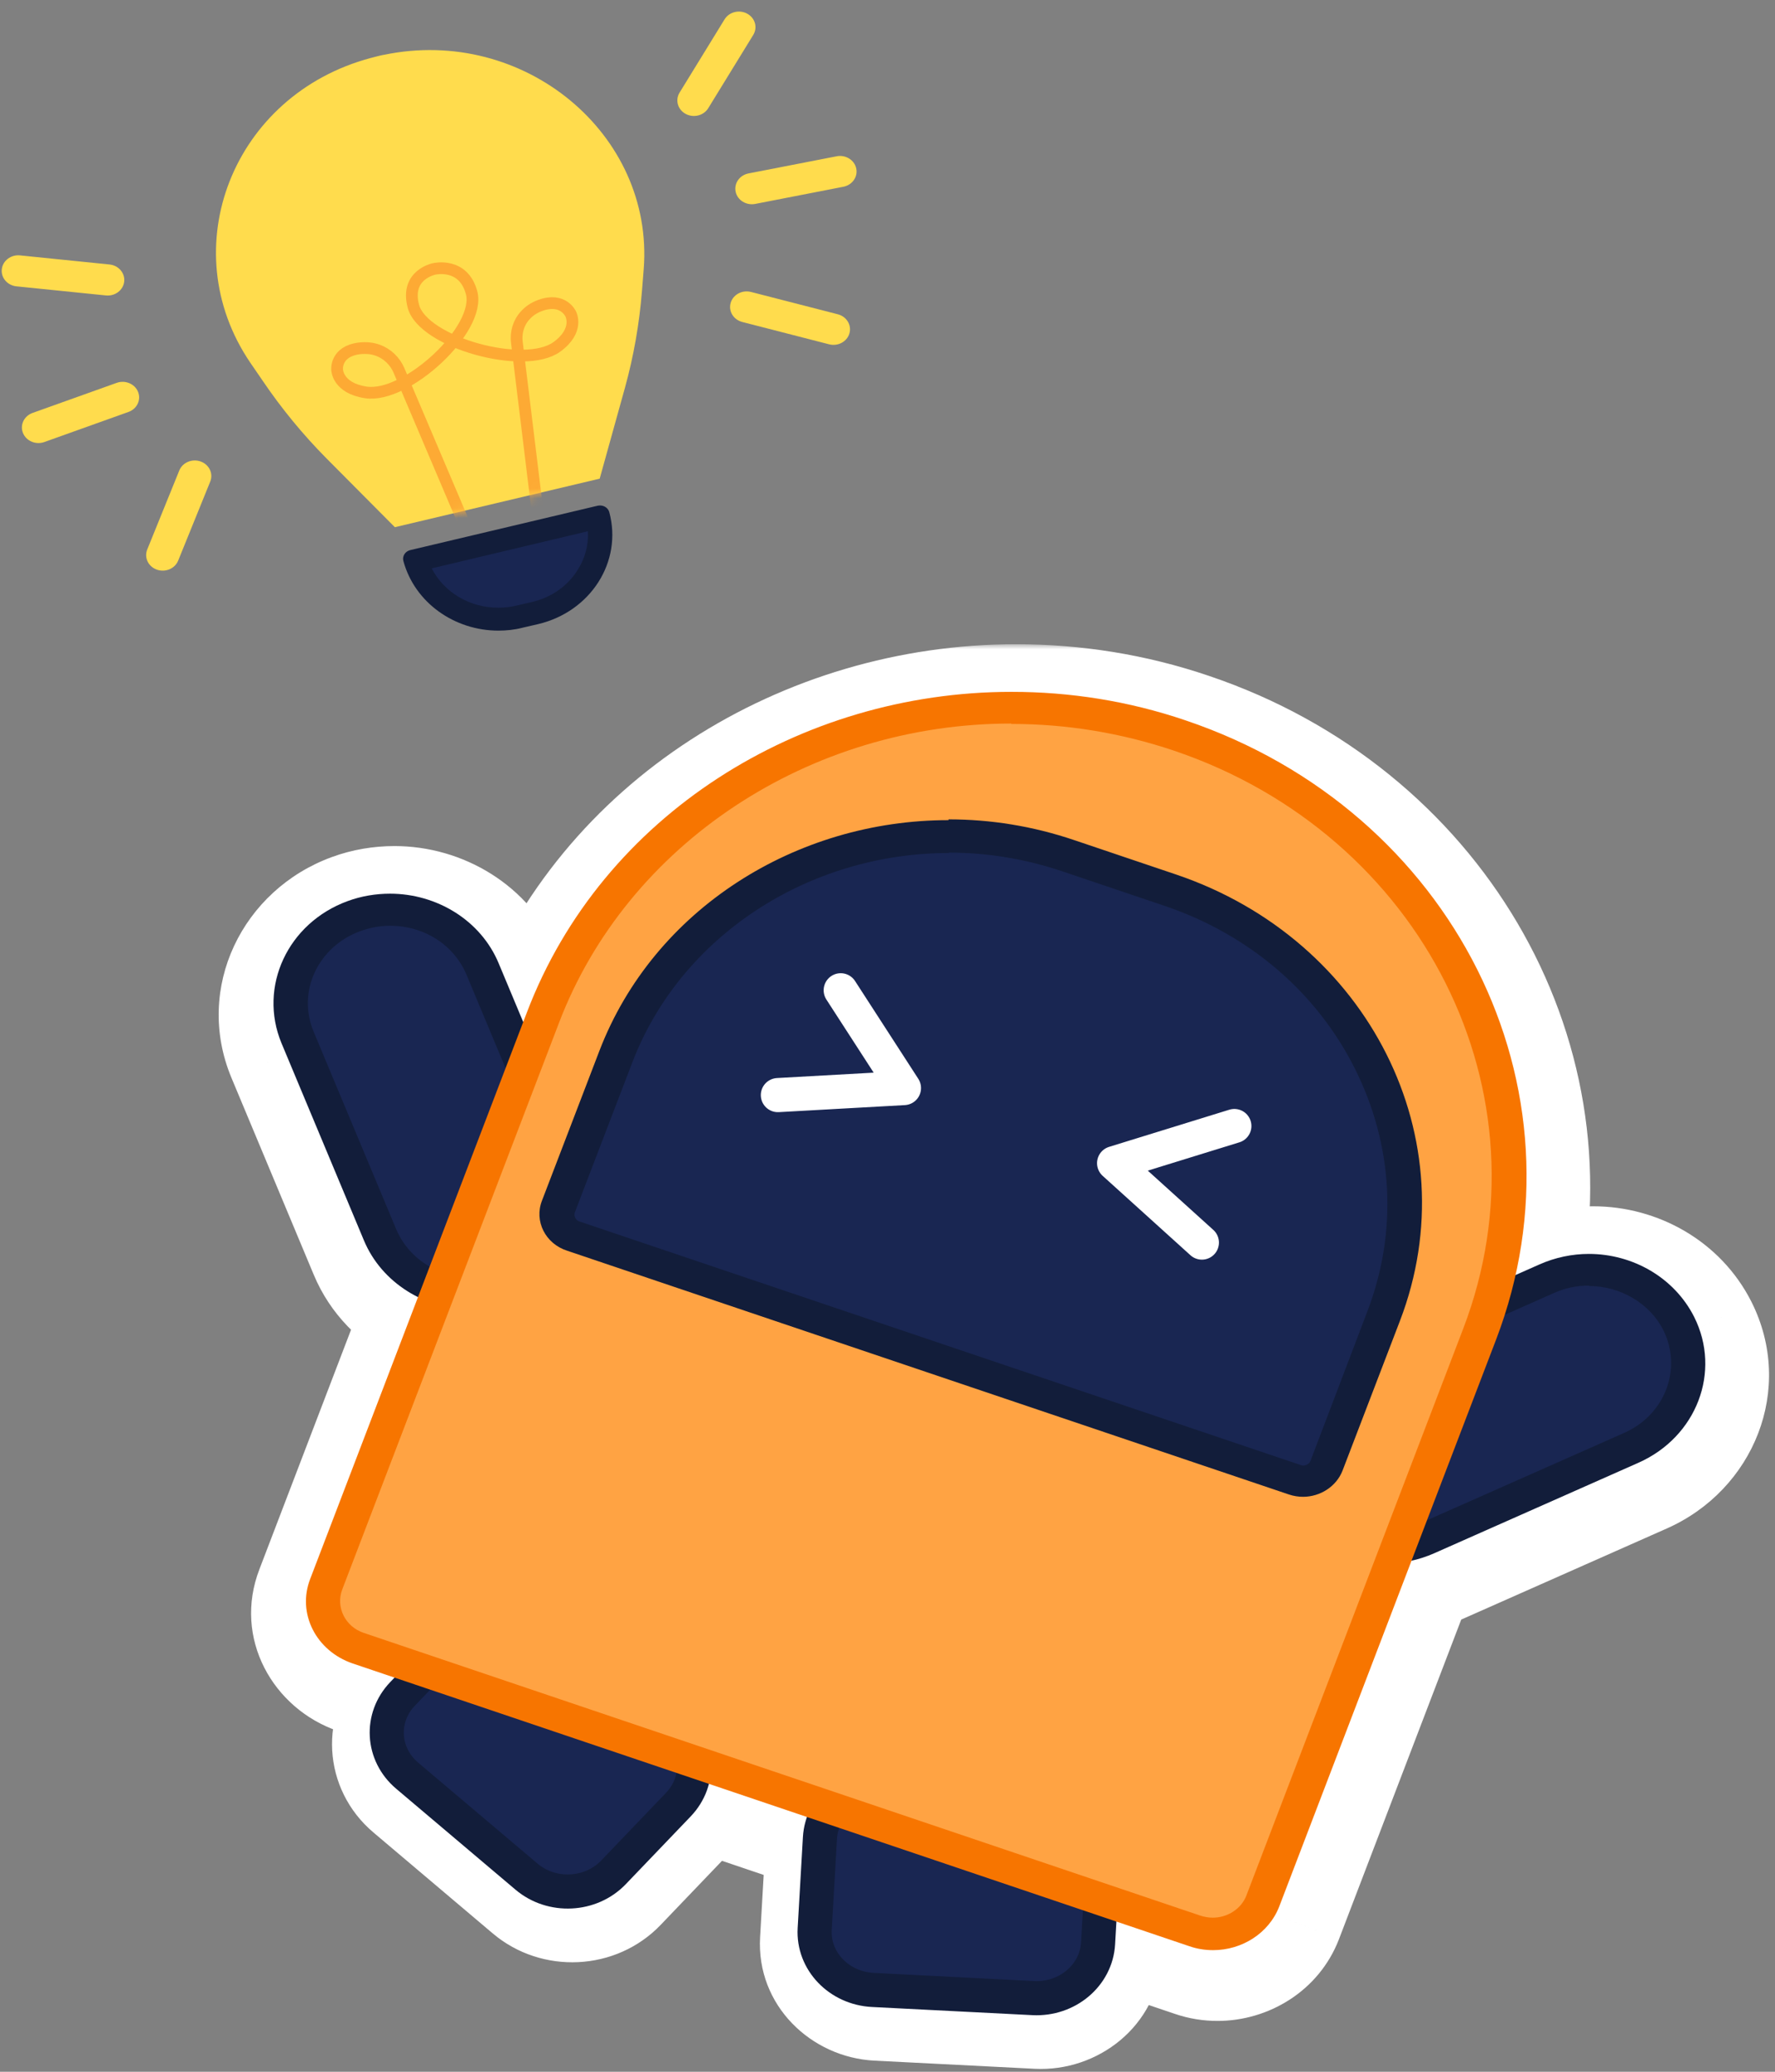 <svg width="180" height="210" viewBox="0 0 180 210" fill="none" xmlns="http://www.w3.org/2000/svg"><rect x="0" y="0" width="180" height="210" fill="#808080" stroke="none"/><path d="M38.916 5.561C53.146 2.592 66.339 13.617 65.278 27.278L65.101 29.5C64.836 32.822 64.261 36.102 63.377 39.3L60.814 48.518L40.042 53.439L33.126 46.483C30.717 44.054 28.552 41.417 26.651 38.614L25.37 36.746C17.525 25.181 23.58 9.61 37.612 5.873C37.833 5.81 38.032 5.769 38.253 5.707C38.474 5.644 38.695 5.603 38.894 5.561H38.916Z" fill="#FFDC4D"/><path d="M50.539 62.781C46.65 62.781 43.247 60.352 42.164 56.843L60.66 52.462C61.676 56.76 58.848 61.078 54.273 62.158L52.66 62.532C51.953 62.698 51.246 62.781 50.517 62.781H50.539Z" fill="#192652"/><path d="M59.622 53.874C59.689 55.244 59.335 56.594 58.562 57.798C57.545 59.418 55.91 60.559 53.965 61.016L52.352 61.39C51.756 61.535 51.137 61.598 50.518 61.598C47.601 61.598 45.016 60.02 43.778 57.611L59.6 53.853M60.86 51.237C60.86 51.237 60.705 51.237 60.617 51.258L41.591 55.763C41.083 55.888 40.773 56.386 40.906 56.864C42.055 61.099 46.099 63.923 50.54 63.923C51.336 63.923 52.175 63.84 52.971 63.632L54.584 63.259C59.91 61.992 63.136 56.926 61.788 51.922C61.678 51.507 61.28 51.237 60.86 51.237Z" fill="#121D3A"/><mask id="mask0_5321_10158" style="mask-type:luminance" maskUnits="userSpaceOnUse" x="21" y="5" width="45" height="49"><path d="M38.916 5.559C53.146 2.59 66.339 13.615 65.278 27.276L65.101 29.498C64.836 32.82 64.261 36.1 63.377 39.298L60.814 48.516L40.042 53.437L33.126 46.481C30.717 44.052 28.552 41.416 26.651 38.613L25.37 36.744C17.525 25.18 23.58 9.608 37.612 5.871C37.833 5.808 38.032 5.767 38.253 5.705C38.474 5.642 38.695 5.601 38.894 5.559H38.916Z" fill="white"/></mask><g mask="url(#mask0_5321_10158)"><path d="M48.087 55.472L40.463 37.554C40.065 36.62 39.292 35.852 38.298 35.499C37.789 35.312 37.171 35.229 36.441 35.312C33.989 35.623 34.188 37.471 34.188 37.471C34.188 37.471 34.209 39.34 37.104 39.776C41.236 40.399 48.816 33.34 47.822 29.665C46.982 26.55 44.043 27.256 44.043 27.256C44.043 27.256 41.06 27.817 41.922 31.056C42.916 34.71 53.147 37.554 56.462 35.167C58.782 33.485 57.876 31.824 57.876 31.824C57.876 31.824 57.125 30.121 54.804 30.952C54.119 31.201 53.633 31.554 53.28 31.948C52.573 32.696 52.285 33.734 52.418 34.731L54.76 53.915" stroke="#FDAA34" stroke-width="1.19" stroke-miterlimit="10"/></g><path d="M84.843 15.841L75.906 17.579C74.998 17.756 74.414 18.591 74.602 19.445C74.79 20.298 75.679 20.846 76.587 20.67L85.524 18.931C86.432 18.754 87.016 17.919 86.828 17.066C86.64 16.212 85.751 15.664 84.843 15.841Z" fill="#FFDC4D"/><path d="M73.477 1.962L68.914 9.388C68.45 10.143 68.725 11.108 69.529 11.544C70.332 11.98 71.359 11.721 71.823 10.966L76.386 3.54C76.85 2.786 76.575 1.821 75.771 1.385C74.968 0.949 73.941 1.208 73.477 1.962Z" fill="#FFDC4D"/><path d="M84.962 31.856L76.159 29.593C75.264 29.363 74.341 29.858 74.096 30.699C73.851 31.539 74.378 32.407 75.273 32.637L84.076 34.9C84.97 35.13 85.894 34.635 86.139 33.794C86.383 32.954 85.856 32.086 84.962 31.856Z" fill="#FFDC4D"/><path d="M4.498 44.806L13.028 41.756C13.895 41.447 14.33 40.535 14.001 39.721C13.671 38.906 12.7 38.497 11.834 38.807L3.304 41.856C2.437 42.166 2.002 43.077 2.331 43.892C2.661 44.706 3.631 45.115 4.498 44.806Z" fill="#FFDC4D"/><path d="M18.068 56.826L21.32 48.814C21.65 48 21.215 47.088 20.349 46.778C19.482 46.467 18.512 46.876 18.181 47.69L14.93 55.702C14.6 56.517 15.034 57.428 15.901 57.739C16.767 58.049 17.738 57.641 18.068 56.826Z" fill="#FFDC4D"/><path d="M1.671 29.025L10.744 29.947C11.666 30.04 12.495 29.414 12.595 28.547C12.694 27.681 12.027 26.903 11.105 26.809L2.032 25.887C1.11 25.794 0.282 26.42 0.182 27.287C0.082 28.153 0.749 28.931 1.671 29.025Z" fill="#FFDC4D"/><mask id="path-12-outside-1_5321_10158" maskUnits="userSpaceOnUse" x="21.186" y="65.302" width="159" height="145" fill="black"><rect fill="white" x="21.186" y="65.302" width="159" height="145"/><path fill-rule="evenodd" clip-rule="evenodd" d="M53.891 103.773C61.529 83.751 81.615 71.302 103.009 71.302H103.051C108.916 71.302 114.866 72.214 120.689 74.197C145.516 82.576 159.426 106.823 154.144 130.414L156.557 129.345C158.16 128.631 159.89 128.274 161.578 128.274C166.009 128.274 170.228 130.653 172.254 134.658C175.039 140.208 172.507 146.829 166.6 149.446L145.923 158.604C145.167 158.941 144.384 159.198 143.589 159.375L130.184 194.406C129.129 197.142 126.386 198.847 123.474 198.847C122.672 198.847 121.871 198.728 121.069 198.45L111.967 195.376L111.806 198.165C111.62 201.401 108.677 203.882 105.233 203.707L88.968 202.879C85.524 202.704 82.884 199.939 83.07 196.703L83.602 187.479C83.633 186.929 83.745 186.4 83.925 185.903L70.699 181.436C70.475 182.394 69.991 183.313 69.242 184.095L62.664 190.961C60.357 193.37 56.408 193.565 53.844 191.397L41.738 181.158C39.175 178.99 38.967 175.28 41.274 172.872L42.27 171.832L36.21 169.786C32.497 168.517 30.556 164.711 31.906 161.222L42.839 132.654C40.413 131.452 38.418 129.459 37.348 126.887L28.993 106.905C26.63 101.196 29.626 94.733 35.703 92.513C37.095 91.998 38.572 91.76 40.007 91.76C44.733 91.76 49.206 94.456 51.02 98.817L53.509 104.77L53.891 103.773Z"/></mask><path fill-rule="evenodd" clip-rule="evenodd" d="M53.891 103.773C61.529 83.751 81.615 71.302 103.009 71.302H103.051C108.916 71.302 114.866 72.214 120.689 74.197C145.516 82.576 159.426 106.823 154.144 130.414L156.557 129.345C158.16 128.631 159.89 128.274 161.578 128.274C166.009 128.274 170.228 130.653 172.254 134.658C175.039 140.208 172.507 146.829 166.6 149.446L145.923 158.604C145.167 158.941 144.384 159.198 143.589 159.375L130.184 194.406C129.129 197.142 126.386 198.847 123.474 198.847C122.672 198.847 121.871 198.728 121.069 198.45L111.967 195.376L111.806 198.165C111.62 201.401 108.677 203.882 105.233 203.707L88.968 202.879C85.524 202.704 82.884 199.939 83.07 196.703L83.602 187.479C83.633 186.929 83.745 186.4 83.925 185.903L70.699 181.436C70.475 182.394 69.991 183.313 69.242 184.095L62.664 190.961C60.357 193.37 56.408 193.565 53.844 191.397L41.738 181.158C39.175 178.99 38.967 175.28 41.274 172.872L42.27 171.832L36.21 169.786C32.497 168.517 30.556 164.711 31.906 161.222L42.839 132.654C40.413 131.452 38.418 129.459 37.348 126.887L28.993 106.905C26.63 101.196 29.626 94.733 35.703 92.513C37.095 91.998 38.572 91.76 40.007 91.76C44.733 91.76 49.206 94.456 51.02 98.817L53.509 104.77L53.891 103.773Z" fill="white"/><path d="M53.891 103.773L59.495 105.918L59.497 105.912L53.891 103.773ZM120.689 74.197L118.756 79.876C118.76 79.878 118.765 79.88 118.77 79.881L120.689 74.197ZM154.144 130.414L148.289 129.103C147.794 131.314 148.586 133.615 150.338 135.052C152.09 136.489 154.502 136.817 156.574 135.899L154.144 130.414ZM156.557 129.345L158.986 134.831L158.996 134.826L156.557 129.345ZM172.254 134.658L177.617 131.967C177.614 131.961 177.611 131.955 177.608 131.949L172.254 134.658ZM166.6 149.446L169.029 154.932L166.6 149.446ZM145.923 158.604L143.493 153.118L143.483 153.123L145.923 158.604ZM143.589 159.375L142.278 153.52C140.316 153.96 138.704 155.353 137.986 157.231L143.589 159.375ZM130.184 194.406L135.782 196.565C135.784 196.56 135.785 196.556 135.787 196.551L130.184 194.406ZM121.069 198.45L123.032 192.78C123.017 192.776 123.003 192.771 122.989 192.766L121.069 198.45ZM111.967 195.376L113.887 189.691C112.114 189.092 110.162 189.355 108.611 190.403C107.059 191.45 106.085 193.162 105.977 195.031L111.967 195.376ZM111.806 198.165L105.816 197.82V197.82L111.806 198.165ZM105.233 203.707L104.928 209.699H104.928L105.233 203.707ZM88.968 202.879L89.273 196.887H89.273L88.968 202.879ZM83.07 196.703L77.08 196.358L83.07 196.703ZM83.602 187.479L77.612 187.133L77.612 187.133L83.602 187.479ZM83.925 185.903L89.567 187.945C90.116 186.428 90.031 184.753 89.33 183.3C88.63 181.846 87.374 180.735 85.845 180.219L83.925 185.903ZM70.699 181.436L72.619 175.751C71.017 175.21 69.261 175.37 67.783 176.192C66.305 177.014 65.243 178.421 64.857 180.068L70.699 181.436ZM69.242 184.095L73.575 188.245L73.575 188.245L69.242 184.095ZM62.664 190.961L58.332 186.81L62.664 190.961ZM53.844 191.397L49.97 195.978L53.844 191.397ZM41.738 181.158L45.613 176.577L41.738 181.158ZM41.274 172.872L36.942 168.721H36.942L41.274 172.872ZM42.27 171.832L46.603 175.983C48.022 174.501 48.586 172.396 48.097 170.403C47.608 168.41 46.134 166.805 44.19 166.148L42.27 171.832ZM36.21 169.786L34.27 175.463C34.277 175.466 34.284 175.468 34.29 175.47L36.21 169.786ZM31.906 161.222L37.502 163.387C37.505 163.38 37.507 163.373 37.51 163.366L31.906 161.222ZM42.839 132.654L48.442 134.798C49.548 131.909 48.275 128.652 45.503 127.278L42.839 132.654ZM37.348 126.887L42.888 124.582L42.884 124.573L37.348 126.887ZM28.993 106.905L23.45 109.2C23.452 109.206 23.455 109.213 23.458 109.22L28.993 106.905ZM35.703 92.513L37.762 98.149C37.77 98.146 37.778 98.143 37.785 98.14L35.703 92.513ZM51.02 98.817L45.481 101.122L45.485 101.132L51.02 98.817ZM53.509 104.77L47.974 107.085C48.92 109.348 51.148 110.807 53.601 110.769C56.054 110.732 58.236 109.205 59.113 106.915L53.509 104.77ZM103.009 65.302C79.398 65.302 56.903 79.044 48.285 101.635L59.497 105.912C66.154 88.459 83.831 77.302 103.009 77.302V65.302ZM103.051 65.302H103.009V77.302H103.051V65.302ZM122.623 68.517C116.146 66.312 109.54 65.302 103.051 65.302V77.302C108.292 77.302 113.586 78.117 118.756 79.876L122.623 68.517ZM159.999 131.724C165.997 104.935 150.142 77.805 122.608 68.512L118.77 79.881C140.89 87.348 152.855 108.71 148.289 129.103L159.999 131.724ZM154.127 123.859L151.714 124.928L156.574 135.899L158.986 134.831L154.127 123.859ZM161.578 122.274C159.058 122.274 156.496 122.804 154.117 123.863L158.996 134.826C159.824 134.458 160.722 134.274 161.578 134.274V122.274ZM177.608 131.949C174.48 125.765 168.085 122.274 161.578 122.274V134.274C163.933 134.274 165.977 135.541 166.9 137.366L177.608 131.949ZM169.029 154.932C177.847 151.026 182.046 140.794 177.617 131.967L166.891 137.348C168.032 139.622 167.167 142.632 164.17 143.96L169.029 154.932ZM148.353 164.09L169.029 154.932L164.17 143.96L143.493 153.118L148.353 164.09ZM144.9 165.231C146.075 164.967 147.237 164.587 148.363 164.086L143.483 153.123C143.097 153.295 142.692 153.428 142.278 153.52L144.9 165.231ZM135.787 196.551L149.193 161.52L137.986 157.231L124.58 192.262L135.787 196.551ZM123.474 204.847C128.621 204.847 133.749 201.837 135.782 196.565L124.585 192.248C124.544 192.356 124.453 192.493 124.255 192.622C124.046 192.758 123.768 192.847 123.474 192.847V204.847ZM119.106 204.12C120.594 204.635 122.065 204.847 123.474 204.847V192.847C123.28 192.847 123.148 192.821 123.032 192.78L119.106 204.12ZM110.047 201.06L119.149 204.135L122.989 192.766L113.887 189.691L110.047 201.06ZM117.797 198.51L117.957 195.721L105.977 195.031L105.816 197.82L117.797 198.51ZM104.928 209.699C111.314 210.024 117.401 205.38 117.797 198.51L105.816 197.82C105.82 197.758 105.839 197.697 105.861 197.654C105.881 197.616 105.892 197.613 105.874 197.628C105.835 197.661 105.725 197.724 105.538 197.715L104.928 209.699ZM88.663 208.872L104.928 209.699L105.538 197.715L89.273 196.887L88.663 208.872ZM77.08 196.358C76.682 203.265 82.253 208.545 88.663 208.872L89.273 196.887C89.087 196.878 89.008 196.807 88.997 196.795C88.992 196.79 89.011 196.807 89.03 196.859C89.052 196.916 89.064 196.986 89.06 197.048L77.08 196.358ZM77.612 187.133L77.08 196.358L89.06 197.048L89.592 187.824L77.612 187.133ZM78.283 183.861C77.909 184.895 77.677 185.994 77.612 187.133L89.592 187.824C89.59 187.863 89.581 187.906 89.567 187.945L78.283 183.861ZM68.779 187.12L82.005 191.588L85.845 180.219L72.619 175.751L68.779 187.12ZM73.575 188.245C75.066 186.689 76.072 184.809 76.541 182.804L64.857 180.068C64.867 180.028 64.88 179.995 64.894 179.97C64.907 179.945 64.916 179.937 64.909 179.944L73.575 188.245ZM66.997 195.112L73.575 188.245L64.909 179.944L58.332 186.81L66.997 195.112ZM49.97 195.978C54.928 200.171 62.474 199.833 66.997 195.112L58.332 186.81C58.319 186.823 58.239 186.893 58.054 186.902C57.869 186.911 57.76 186.85 57.719 186.815L49.97 195.978ZM37.864 185.74L49.97 195.978L57.719 186.815L45.613 176.577L37.864 185.74ZM36.942 168.721C32.213 173.657 32.689 181.364 37.864 185.74L45.613 176.577C45.591 176.559 45.608 176.567 45.63 176.612C45.651 176.654 45.667 176.708 45.67 176.77C45.674 176.832 45.664 176.894 45.644 176.949C45.623 177.007 45.599 177.031 45.607 177.022L36.942 168.721ZM37.937 167.682L36.942 168.721L45.607 177.022L46.603 175.983L37.937 167.682ZM34.29 175.47L40.35 177.517L44.19 166.148L38.13 164.101L34.29 175.47ZM26.311 159.056C23.601 166.056 27.68 173.212 34.27 175.463L38.15 164.108C37.744 163.969 37.574 163.748 37.516 163.632C37.485 163.571 37.478 163.529 37.477 163.507C37.476 163.491 37.475 163.456 37.502 163.387L26.311 159.056ZM37.235 130.51L26.302 159.077L37.51 163.366L48.442 134.798L37.235 130.51ZM31.809 129.192C33.483 133.216 36.567 136.242 40.174 138.03L45.503 127.278C44.259 126.661 43.354 125.702 42.888 124.582L31.809 129.192ZM23.458 109.22L31.813 129.202L42.884 124.573L34.529 104.59L23.458 109.22ZM33.644 86.878C24.598 90.183 19.687 100.109 23.45 109.2L34.537 104.61C33.574 102.282 34.655 99.284 37.762 98.149L33.644 86.878ZM40.007 85.76C37.923 85.76 35.735 86.103 33.62 86.886L37.785 98.14C38.456 97.892 39.221 97.76 40.007 97.76V85.76ZM56.56 96.512C53.72 89.685 46.899 85.76 40.007 85.76V97.76C42.567 97.76 44.692 99.226 45.481 101.122L56.56 96.512ZM59.045 102.456L56.556 96.502L45.485 101.132L47.974 107.085L59.045 102.456ZM48.287 101.629L47.906 102.626L59.113 106.915L59.495 105.918L48.287 101.629Z" fill="white" mask="url(#path-12-outside-1_5321_10158)"/><path d="M47.868 131.147C43.691 131.147 40.02 128.768 38.501 125.121L30.145 105.138C28.12 100.262 30.694 94.79 35.842 92.848C37.024 92.412 38.247 92.174 39.513 92.174C43.691 92.174 47.362 94.553 48.881 98.2L57.236 118.182C59.261 123.059 56.688 128.53 51.539 130.473C50.358 130.909 49.134 131.147 47.868 131.147Z" fill="#192652"/><path d="M39.556 93.837C43.016 93.837 46.054 95.78 47.32 98.832L55.675 118.815C56.477 120.757 56.434 122.898 55.548 124.801C54.662 126.704 53.017 128.211 50.949 128.964C49.978 129.321 48.966 129.519 47.911 129.519C44.45 129.519 41.412 127.577 40.146 124.524L31.791 104.542C30.99 102.599 31.032 100.458 31.918 98.555C32.804 96.652 34.45 95.145 36.517 94.392C37.488 94.035 38.501 93.837 39.556 93.837ZM39.556 90.586C38.121 90.586 36.644 90.824 35.252 91.339C29.175 93.559 26.179 100.022 28.542 105.731L36.897 125.713C38.712 130.074 43.185 132.77 47.911 132.77C49.345 132.77 50.822 132.533 52.215 132.017C58.291 129.797 61.287 123.334 58.924 117.625L50.569 97.643C48.755 93.282 44.282 90.586 39.556 90.586Z" fill="#121D3A"/><path d="M140.449 156.835C136.567 156.835 132.98 154.694 131.334 151.404C130.195 149.104 130.068 146.527 130.955 144.148C131.883 141.769 133.697 139.866 136.145 138.796L156.821 129.637C158.172 129.043 159.606 128.726 161.126 128.726C165.008 128.726 168.594 130.867 170.24 134.157C172.603 138.875 170.451 144.545 165.43 146.765L144.753 155.923C143.403 156.518 141.968 156.835 140.449 156.835Z" fill="#192652"/><path d="M161.125 130.352C164.332 130.352 167.328 132.136 168.678 134.832C170.619 138.757 168.847 143.435 164.669 145.259L143.993 154.417C142.854 154.933 141.672 155.171 140.448 155.171C137.241 155.171 134.245 153.387 132.895 150.651C130.954 146.726 132.726 142.048 136.904 140.224L157.58 131.065C158.72 130.55 159.901 130.312 161.125 130.312M161.125 127.101C159.437 127.101 157.707 127.457 156.103 128.171L135.427 137.33C129.519 139.946 126.987 146.567 129.772 152.118C131.798 156.122 136.018 158.501 140.448 158.501C142.136 158.501 143.866 158.144 145.47 157.431L166.146 148.272C172.054 145.655 174.586 139.034 171.801 133.484C169.775 129.479 165.556 127.101 161.125 127.101Z" fill="#121D3A"/><path d="M41.287 179.985L53.393 190.223C55.957 192.391 59.906 192.196 62.213 189.787L68.791 182.921C71.098 180.512 70.891 176.802 68.327 174.634L56.221 164.396C53.657 162.228 49.708 162.423 47.401 164.832L40.823 171.698C38.516 174.107 38.723 177.817 41.287 179.985Z" fill="#192652" stroke="#121D3A" stroke-width="3.46" stroke-miterlimit="10"/><path d="M88.515 201.707L104.78 202.534C108.224 202.709 111.167 200.228 111.353 196.992L111.885 187.768C112.072 184.532 109.431 181.767 105.987 181.592L89.722 180.764C86.278 180.589 83.335 183.07 83.149 186.306L82.617 195.53C82.43 198.766 85.071 201.531 88.515 201.707Z" fill="#192652" stroke="#121D3A" stroke-width="3.46" stroke-miterlimit="10"/><path d="M122.98 196.048C122.347 196.048 121.756 195.929 121.165 195.731L36.307 167.066C34.956 166.59 33.859 165.678 33.269 164.449C32.636 163.22 32.593 161.833 33.057 160.564L55.042 103.115C62.216 84.323 81.331 71.715 102.556 71.715C108.38 71.715 114.118 72.666 119.646 74.53C145.851 83.371 159.48 110.609 150.07 135.19L128.086 192.638C127.326 194.66 125.301 196.008 123.022 196.008L122.98 196.048Z" fill="#FFA343"/><path d="M102.557 70.129V73.38C108.17 73.38 113.697 74.291 119.014 76.076C144.29 84.6 157.498 110.886 148.384 134.674L126.399 192.123C125.892 193.471 124.5 194.382 122.981 194.382C122.559 194.382 122.137 194.303 121.757 194.184L36.898 165.519C35 164.885 34.029 162.903 34.704 161.119L56.689 103.67C63.609 85.551 82.049 73.34 102.557 73.34V70.089M102.557 70.129C81.163 70.129 61.078 82.578 53.44 102.599L31.455 160.048C30.105 163.537 32.046 167.343 35.759 168.612L120.618 197.277C121.42 197.554 122.221 197.673 123.023 197.673C125.935 197.673 128.677 195.968 129.732 193.233L151.717 135.784C161.465 110.291 147.371 82.181 120.238 73.023C114.415 71.04 108.465 70.129 102.6 70.129H102.557Z" fill="#F77500"/><path d="M132.137 150.135C131.841 150.135 131.546 150.095 131.293 149.976L58.123 125.276C56.814 124.84 56.139 123.492 56.603 122.263L62.427 107.078C67.533 93.717 81.12 84.757 96.184 84.757C100.32 84.757 104.413 85.431 108.337 86.739L118.676 90.228C127.706 93.281 134.922 99.426 139.015 107.594C143.108 115.721 143.572 124.88 140.323 133.364L134.5 148.549C134.162 149.5 133.191 150.095 132.137 150.095V150.135Z" fill="#192652"/><path d="M96.184 86.423C100.109 86.423 103.991 87.057 107.746 88.326L118.085 91.815C126.651 94.709 133.529 100.577 137.411 108.348C141.293 116.118 141.757 124.801 138.677 132.889L132.896 148.074C132.769 148.391 132.432 148.55 132.178 148.55C132.094 148.55 132.01 148.55 131.925 148.51L58.755 123.81C58.376 123.691 58.164 123.255 58.291 122.898L64.114 107.713C68.967 94.987 81.879 86.462 96.269 86.462M96.184 83.132C80.74 83.132 66.309 92.132 60.781 106.524L54.958 121.709C54.156 123.77 55.295 126.07 57.532 126.783L130.702 151.484C131.166 151.642 131.672 151.721 132.136 151.721C133.866 151.721 135.512 150.691 136.145 149.065L141.968 133.88C149.015 115.524 138.846 95.264 119.266 88.643L108.928 85.154C104.708 83.727 100.446 83.053 96.184 83.053V83.132Z" fill="#121D3A"/><path d="M125.174 114.137L112.979 117.903L121.882 125.952" stroke="white" stroke-width="3.46" stroke-linecap="round" stroke-linejoin="round"/><path d="M78.883 111.002L91.669 110.289L85.255 100.377" stroke="white" stroke-width="3.46" stroke-linecap="round" stroke-linejoin="round"/></svg>
